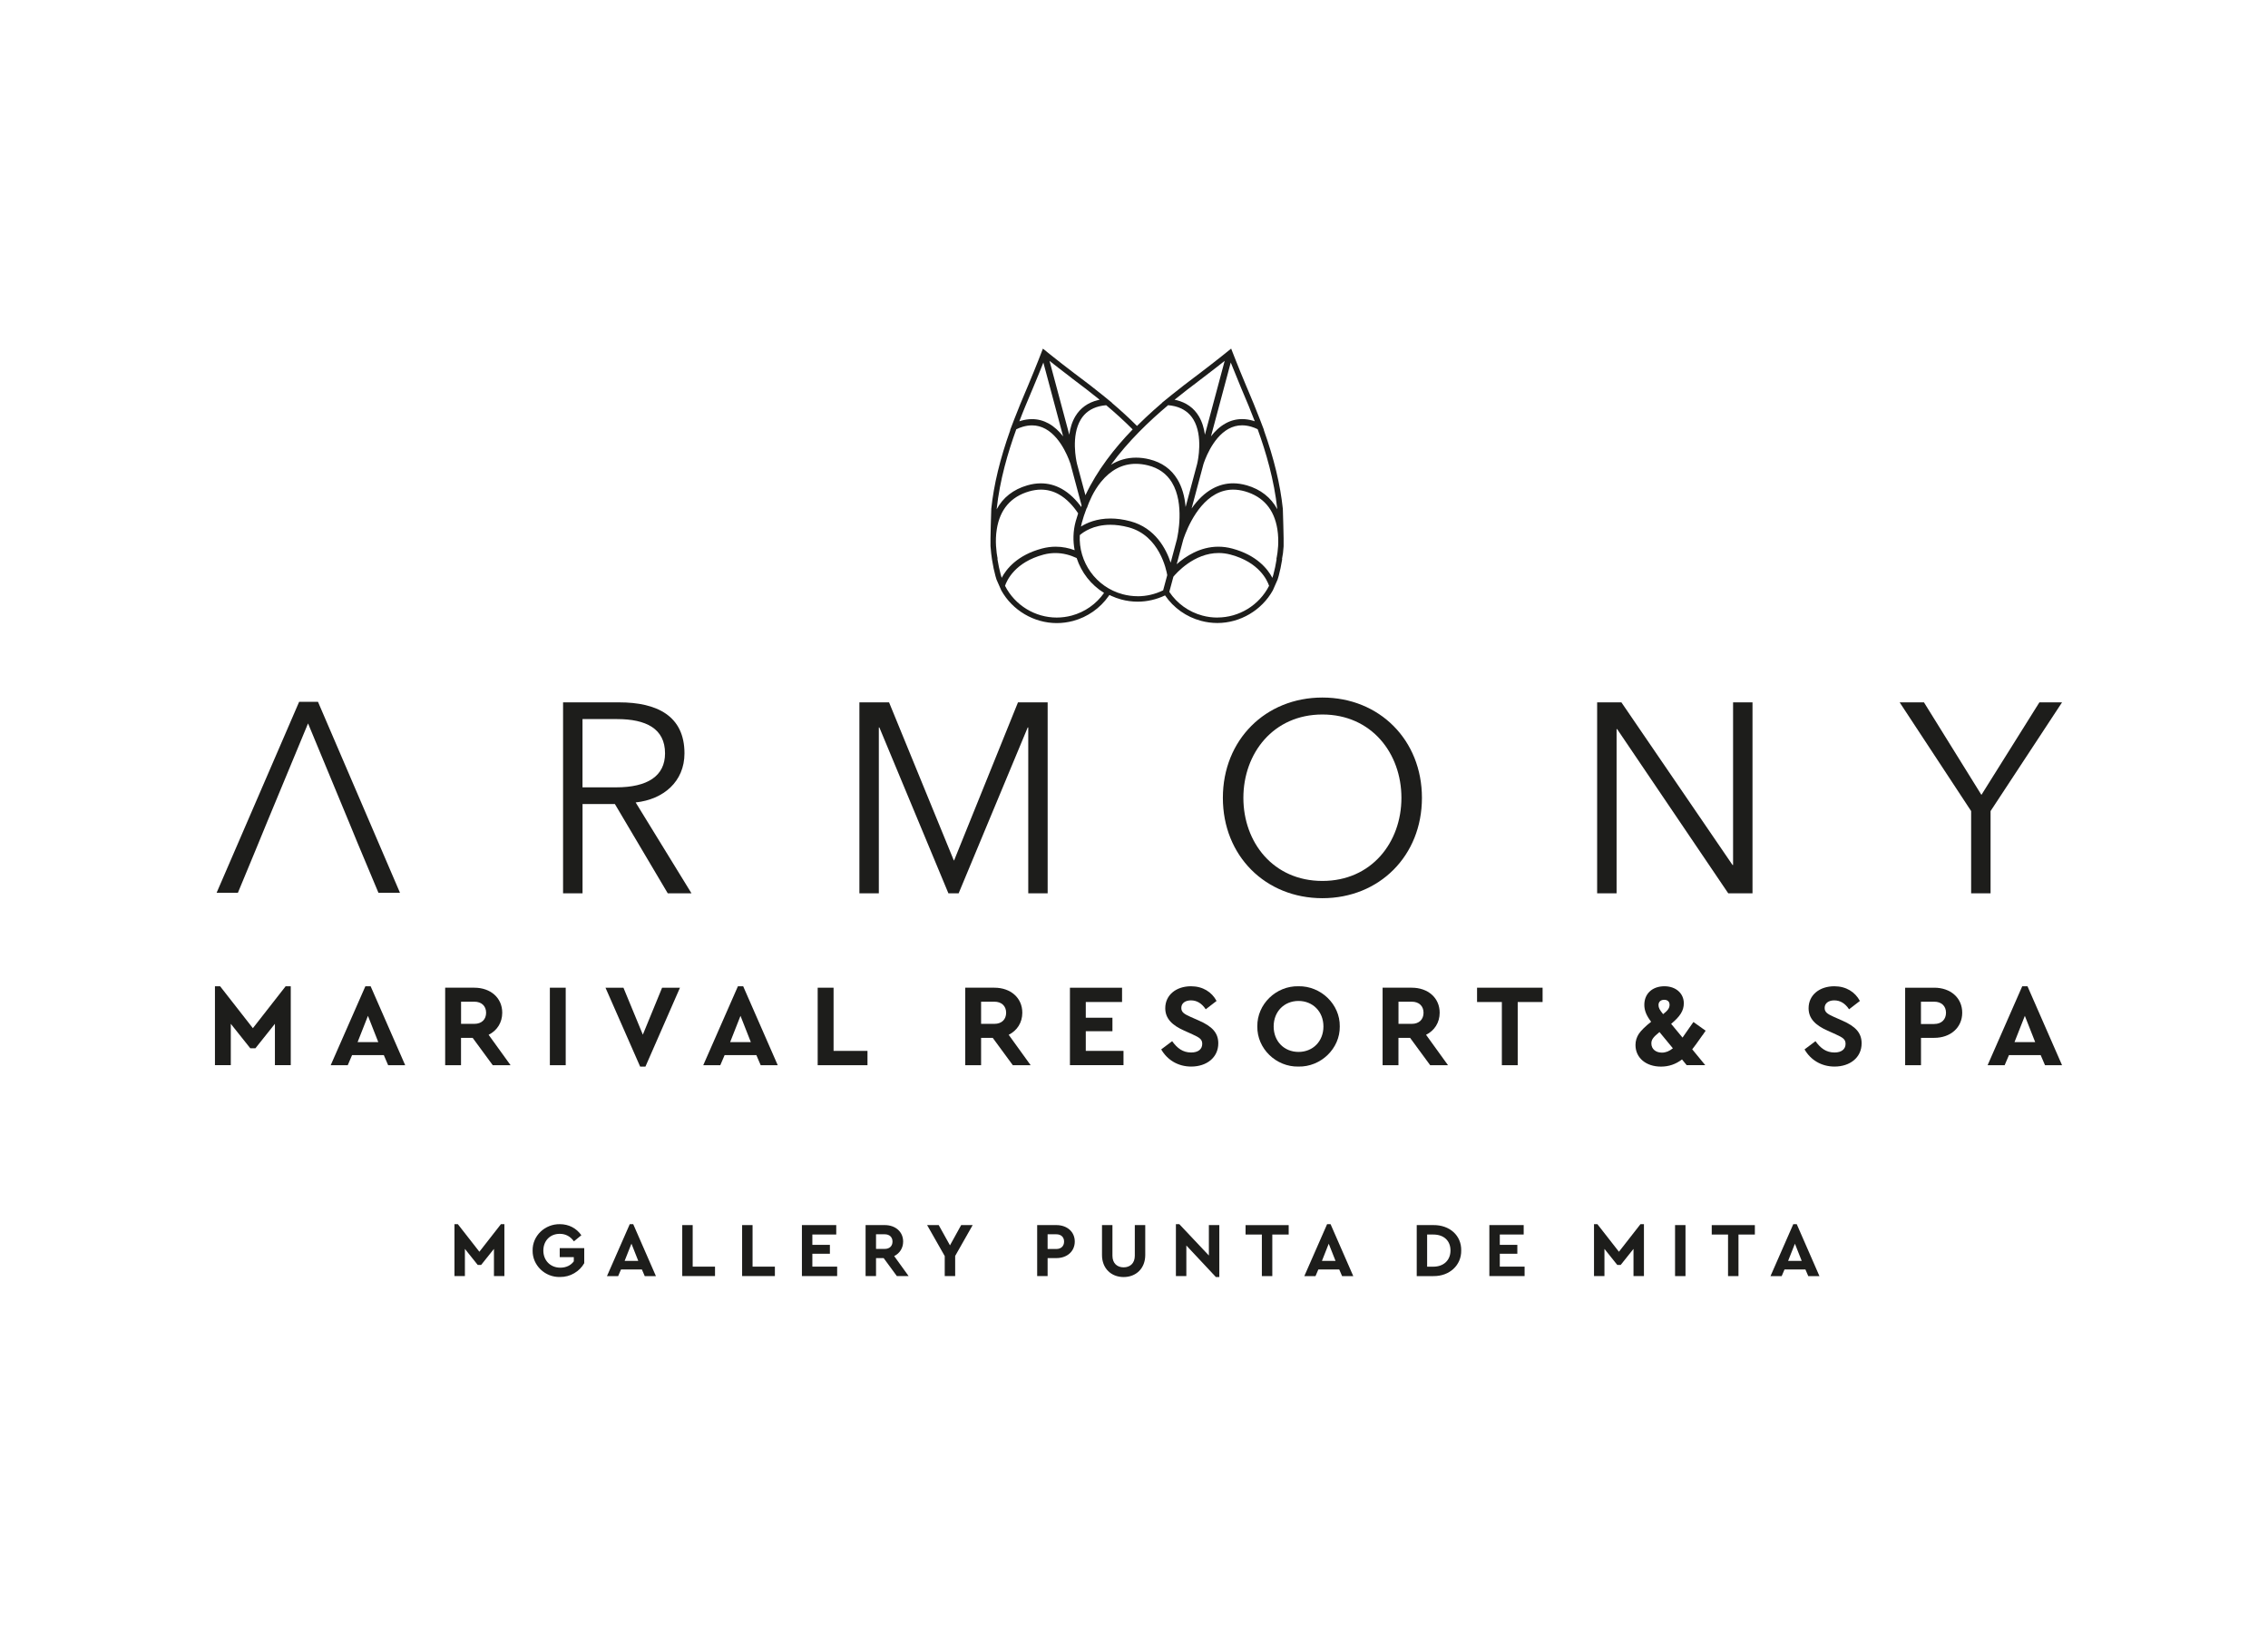 <?xml version="1.0" encoding="UTF-8"?>
<svg xmlns="http://www.w3.org/2000/svg" version="1.1" viewBox="0 0 549.61 398.29">
  <defs>
    <style>
      .cls-1 {
        fill: #1d1d1b;
      }
    </style>
  </defs>
  <!-- Generator: Adobe Illustrator 28.7.0, SVG Export Plug-In . SVG Version: 1.2.0 Build 136)  -->
  <g>
    <g id="ICON">
      <g>
        <path class="cls-1" d="M122.23,296.63v12.58h-2.53v-6.59l-3.11,3.89h-.82l-3.11-3.89v6.59h-2.53v-12.58h.82l5.22,6.68,5.22-6.68h.82Z"/>
        <path class="cls-1" d="M135.67,296.63c2.17,0,4.01.97,5.21,2.68l-1.8,1.48c-.88-1.22-2.02-1.82-3.44-1.82-2.36,0-3.97,1.7-3.97,4.06s1.67,4.14,4.12,4.14c1.42,0,2.57-.58,3.26-1.54v-1.01h-3.41v-2.19h5.94v3.65c-.56.99-1.37,1.82-2.42,2.43-1.03.62-2.19.92-3.48.92-3.63.08-6.67-2.86-6.61-6.4-.07-3.56,2.96-6.46,6.61-6.4Z"/>
        <path class="cls-1" d="M155.55,307.6h-5.06l-.69,1.61h-2.71l5.52-12.58h.84l5.5,12.58h-2.71l-.69-1.61ZM153.02,301.35l-1.65,4.17h3.3l-1.65-4.17Z"/>
        <path class="cls-1" d="M165.33,296.85h2.53v10.07h5.41v2.28h-7.94v-12.36Z"/>
        <path class="cls-1" d="M179.84,296.85h2.53v10.07h5.41v2.28h-7.94v-12.36Z"/>
        <path class="cls-1" d="M194.34,296.85h8.31v2.28h-5.79v2.51h4.25v2.15h-4.25v3.13h6.01v2.28h-8.54v-12.36Z"/>
        <path class="cls-1" d="M217.34,309.21l-3.2-4.36h-1.85v4.36h-2.53v-12.36h4.64c2.58,0,4.46,1.61,4.46,3.99,0,1.57-.82,2.85-2.17,3.52l3.5,4.85h-2.85ZM212.29,302.62h2.12c1.18,0,1.87-.71,1.87-1.78s-.73-1.76-1.87-1.76h-2.12v3.54Z"/>
        <path class="cls-1" d="M231.47,304.34v4.87h-2.53v-4.85l-4.27-7.51h2.81l2.73,4.91,2.71-4.91h2.79l-4.25,7.49Z"/>
        <path class="cls-1" d="M251.35,296.85h4.64c2.58,0,4.46,1.61,4.46,3.99s-1.87,4.01-4.46,4.01h-2.12v4.36h-2.53v-12.36ZM255.99,302.64c1.18,0,1.87-.73,1.87-1.8s-.73-1.76-1.87-1.76h-2.12v3.56h2.12Z"/>
        <path class="cls-1" d="M267.05,296.85h2.53v7.43c0,1.8,1.12,2.81,2.71,2.81s2.71-1.01,2.71-2.81v-7.43h2.53v7.25c0,3.28-2.25,5.34-5.24,5.34s-5.24-2.06-5.24-5.34v-7.25Z"/>
        <path class="cls-1" d="M295.48,296.85v12.58h-.84l-7.15-7.64v7.41h-2.53v-12.58h.82l7.17,7.6v-7.38h2.53Z"/>
        <path class="cls-1" d="M305.79,299.14h-3.95v-2.28h10.45v2.28h-3.97v10.07h-2.53v-10.07Z"/>
        <path class="cls-1" d="M324.53,307.6h-5.05l-.69,1.61h-2.71l5.52-12.58h.84l5.5,12.58h-2.71l-.69-1.61ZM322,301.35l-1.65,4.17h3.29l-1.65-4.17Z"/>
        <path class="cls-1" d="M343.32,296.85h4.04c3.91-.04,6.8,2.49,6.74,6.14.06,3.58-2.83,6.27-6.74,6.22h-4.04v-12.36ZM347.34,306.93c2.49,0,4.16-1.55,4.16-3.93s-1.63-3.86-4.16-3.86h-1.5v7.79h1.5Z"/>
        <path class="cls-1" d="M360.93,296.85h8.31v2.28h-5.79v2.51h4.25v2.15h-4.25v3.13h6.01v2.28h-8.54v-12.36Z"/>
        <path class="cls-1" d="M398.38,296.63v12.58h-2.53v-6.59l-3.11,3.89h-.82l-3.11-3.89v6.59h-2.53v-12.58h.82l5.22,6.68,5.22-6.68h.82Z"/>
        <path class="cls-1" d="M405.92,296.85h2.53v12.36h-2.53v-12.36Z"/>
        <path class="cls-1" d="M418.76,299.14h-3.95v-2.28h10.45v2.28h-3.97v10.07h-2.53v-10.07Z"/>
        <path class="cls-1" d="M437.5,307.6h-5.05l-.69,1.61h-2.71l5.52-12.58h.84l5.5,12.58h-2.71l-.69-1.61ZM434.97,301.35l-1.65,4.17h3.29l-1.65-4.17Z"/>
      </g>
      <path class="cls-1" d="M141.16,216.46h-4.71v-46.27h13.6c9.15,0,15.82,3.27,15.82,12.35,0,6.86-5.1,11.18-11.83,11.9l13.53,22.02h-5.75l-12.81-21.63h-7.84v21.63ZM141.16,190.78h8.17c7.58,0,11.83-2.74,11.83-8.24,0-6.01-4.64-8.3-11.63-8.3h-8.37v16.54Z"/>
      <polygon class="cls-1" points="231.14 208.49 231.21 208.49 246.69 170.19 253.88 170.19 253.88 216.46 249.18 216.46 249.18 176.27 249.05 176.27 232.31 216.46 229.83 216.46 213.1 176.27 212.97 176.27 212.97 216.46 208.26 216.46 208.26 170.19 215.45 170.19 231.14 208.49"/>
      <path class="cls-1" d="M320.46,217.64c-13.79,0-24.12-10.26-24.12-24.31s10.33-24.31,24.12-24.31,24.12,10.26,24.12,24.31-10.33,24.31-24.12,24.31M320.46,173.13c-11.9,0-19.15,9.41-19.15,20.2s7.25,20.13,19.15,20.13,19.15-9.34,19.15-20.13-7.25-20.2-19.15-20.2"/>
      <polygon class="cls-1" points="419.85 209.6 419.98 209.6 419.98 170.19 424.69 170.19 424.69 216.46 418.81 216.46 391.88 176.66 391.75 176.66 391.75 216.46 387.04 216.46 387.04 170.19 392.92 170.19 419.85 209.6"/>
      <polygon class="cls-1" points="482.38 216.46 477.67 216.46 477.67 196.53 460.35 170.19 466.24 170.19 480.16 192.61 494.21 170.19 499.7 170.19 482.38 196.53 482.38 216.46"/>
      <polyline class="cls-1" points="86.61 204.17 86.61 204.17 91.71 216.33 96.93 216.33 77.06 170.06 72.49 170.06 52.49 216.33 57.65 216.33 61.95 205.96 64.81 199 74.65 175.29 84.84 199.86"/>
      <path class="cls-1" d="M310.87,123.26c-.62-5.87-2.13-12.12-4.6-19.05h.04s-1-2.61-1-2.61c-1.02-2.67-2.01-5-2.73-6.71l-.56-1.32c-1.09-2.6-1.94-4.69-2.54-6.22l-.78-1.98-.35-.9-.75.6-1.66,1.33c-1.29,1.03-3.07,2.41-5.31,4.12l-1.14.86c-1.56,1.18-3.51,2.65-5.72,4.44l-2.18,1.77h.05c-5.6,4.78-10.03,9.43-13.51,14.2,0,0-4.15,6.67-4.7,7.77-.27.56-.52,1.11-.76,1.66-.24.58-.38,1-.45,1.2l-.09.1-.09.23c-.47,1.23-.88,2.47-1.2,3.67-.08.29-.15.59-.21.88l-.3,2.85c-.11,6.99,4.59,13.29,11.39,15.11,1.3.35,2.64.53,3.98.53,2.28,0,4.56-.53,6.63-1.52,2.07,3.03,5.15,5.21,8.7,6.16,1.3.35,2.64.53,3.98.53,5.54,0,10.75-3.09,13.44-7.91l1.16-2.63c.09-.29.18-.57.26-.87.32-1.21.59-2.48.8-3.79l.04-.25-.03-.13c.05-.22.14-.7.23-1.36.06-.56.11-1.1.15-1.64.07-1.26-.19-9.15-.19-9.15M302.13,117.6c-1.13-.32-2.23-.49-3.3-.49-1.76,0-3.43.44-5.01,1.31-1.87,1.03-3.56,2.64-5.06,4.8l2.83-10.58s0,0,0,0c0,0,0,0,0-.01v-.02c.19-.61,2.06-6.45,6.11-8.69,1.03-.57,2.13-.86,3.29-.86.72,0,1.45.11,2.21.33.56.16,1.09.37,1.57.61,2,5.51,4.01,12.31,4.76,19.39-1.53-2.84-4.04-4.82-7.42-5.8M300.8,94.09c.17.4.36.85.56,1.33.75,1.76,1.71,4.03,2.71,6.66-.14-.05-.28-.1-.43-.14-.9-.26-1.78-.39-2.64-.39-1.41,0-2.76.35-4.02,1.05-1.41.78-2.58,1.91-3.52,3.13l4.79-17.89c.5,1.28,1.3,3.24,2.55,6.25M290.29,92.45c.41-.31.8-.6,1.15-.87,2.59-1.97,4.26-3.28,5.34-4.14l-4.79,17.89c-.21-1.53-.65-3.09-1.48-4.48-1.2-2-3.03-3.31-5.44-3.9-.15-.04-.3-.06-.44-.09,2.19-1.78,4.15-3.26,5.68-4.41M283.03,98.18c.54.04,1.1.12,1.67.26,2.01.5,3.51,1.57,4.5,3.21,2.39,3.97,1.08,10.02.94,10.59,0,0,0,.02,0,.02,0,0,0,.01,0,.02l-2.83,10.57c-.22-2.62-.88-4.86-1.98-6.69-1.5-2.49-3.78-4.12-6.78-4.86-1.12-.28-2.21-.41-3.26-.41-2.18,0-4.21.58-6.06,1.72,4.19-5.75,9.34-10.64,13.82-14.41M262.13,126.78c.32-1.2.71-2.38,1.16-3.54.07-.08.13-.18.17-.29,0-.01.14-.47.44-1.19.23-.53.47-1.06.72-1.58.53-1.05,1.26-2.27,2.2-3.43,2.37-2.9,5.19-4.36,8.42-4.36.94,0,1.92.12,2.93.37,2.6.64,4.56,2.04,5.84,4.17,3.1,5.14,1.37,12.95,1.22,13.62,0,0,0,.02,0,.02,0,0,0,.01,0,.02l-1.54,5.75c-1.09-3.31-3.71-8.41-9.76-10.03-1.79-.48-3.39-.67-4.83-.67-3.33,0-5.7,1.04-7.15,1.95.06-.27.12-.54.19-.81M275.7,144.47c-1.22,0-2.44-.16-3.64-.48-6.52-1.75-10.74-7.83-10.39-14.32.8-.71,3.25-2.51,7.42-2.51,1.31,0,2.78.18,4.43.62,7.49,2.01,9.15,10.41,9.34,11.58l-.99,3.68c-1.94.95-4.05,1.44-6.18,1.44M295.01,149.64c-1.2,0-2.42-.15-3.63-.48-3.29-.88-6.13-2.91-8.02-5.74l.99-3.68c.66-.8,4.96-5.74,10.97-5.74.93,0,1.9.12,2.9.39,6.92,1.85,8.87,6.23,9.32,7.56-2.4,4.71-7.28,7.68-12.53,7.68M309.73,132.31c-.04.52-.09,1.05-.15,1.57-.11.84-.23,1.35-.23,1.36-.03.12-.02.23,0,.34-.19,1.23-.45,2.45-.77,3.65-.07.27-.15.53-.24.79-1.14-2.16-3.8-5.51-9.73-7.1-1.17-.31-2.29-.45-3.36-.45-4.46,0-8.01,2.38-10.1,4.25l1.54-5.76s0,0,0,0c0,0,0,0,0-.01v-.02c.22-.7,2.62-8.27,7.86-11.17,1.35-.74,2.78-1.12,4.28-1.12.93,0,1.88.14,2.87.42,4.43,1.28,7.06,4.35,7.84,9.13.24,1.49.26,2.93.19,4.11"/>
      <path class="cls-1" d="M275.43,104.96l.91-.94-.93-.93c-1.85-1.85-3.87-3.69-5.97-5.48h.05s-2.18-1.78-2.18-1.78c-2.21-1.8-4.24-3.33-5.72-4.44l-1.14-.86c-2.24-1.7-4.02-3.09-5.31-4.12l-1.66-1.33-.75-.6-.35.9-.77,1.98c-.6,1.53-1.46,3.63-2.54,6.22l-.56,1.32c-.72,1.71-1.71,4.04-2.73,6.71l-1,2.62h.04c-2.47,6.92-3.98,13.16-4.6,19.03,0,0-.26,7.85-.19,9.08.04.62.1,1.22.17,1.81.08.62.19,1.4.19,1.4l.04.24c.21,1.3.47,2.58.8,3.78.08.29.17.58.26.87l1.16,2.63c2.69,4.82,7.9,7.91,13.44,7.91,1.34,0,2.68-.18,3.98-.53,3.46-.93,6.51-3.06,8.58-6.01l.82-1.16-1.21-.74c-2.87-1.76-5.03-4.51-6.08-7.74l-.18-.55-.04-.02-.22-1.17c-.41-2.14-.34-4.27.22-6.34.1-.37.22-.77.35-1.2l1.14-3.29.8-1.7c2.43-5.17,6.19-10.41,11.19-15.58M263.03,119.98l-2.07-7.72h0s0-.01,0-.01v-.02c-.15-.62-1.45-6.61.94-10.57.99-1.64,2.49-2.71,4.5-3.21.57-.14,1.12-.22,1.67-.26,2.05,1.72,4.24,3.69,6.41,5.86-4.38,4.53-8.61,9.9-11.44,15.94M259.65,91.58c.35.27.73.55,1.15.87,1.52,1.15,3.49,2.63,5.68,4.41-.15.03-.29.06-.44.1-2.4.59-4.24,1.91-5.44,3.9-.83,1.38-1.27,2.95-1.48,4.47l-4.79-17.89c1.08.86,2.74,2.16,5.34,4.14M249.73,95.42c.2-.48.39-.92.56-1.32,1.26-3.01,2.05-4.97,2.55-6.25l4.79,17.89c-.94-1.22-2.11-2.35-3.52-3.13-1.27-.7-2.61-1.05-4.02-1.05-.86,0-1.74.13-2.64.39-.15.04-.29.09-.43.14,1-2.64,1.97-4.9,2.71-6.66M246.3,104.01c.49-.24,1.01-.45,1.57-.61.76-.22,1.5-.33,2.21-.33,1.16,0,2.26.29,3.29.86,4.06,2.24,5.94,8.14,6.11,8.7,0,0,0,.02,0,.02,0,0,0,.01,0,.02l2.83,10.57c-1.5-2.16-3.19-3.77-5.06-4.81-1.58-.87-3.25-1.31-5.01-1.31-1.07,0-2.17.16-3.3.49-3.38.98-5.89,2.95-7.42,5.8.75-7.08,2.76-13.88,4.76-19.39M241.74,135.24s-.11-.48-.21-1.24c-.07-.58-.12-1.15-.16-1.73-.07-1.17-.05-2.59.19-4.07.77-4.78,3.41-7.85,7.83-9.13.98-.28,1.94-.43,2.86-.43,1.5,0,2.94.37,4.28,1.11,1.97,1.09,3.54,2.84,4.74,4.64-.22.66-.42,1.32-.61,2-.63,2.34-.67,4.7-.24,6.93-1.38-.51-2.92-.85-4.59-.85-1.07,0-2.19.14-3.36.45-5.93,1.59-8.59,4.93-9.73,7.09-.09-.26-.17-.52-.24-.79-.32-1.2-.57-2.42-.77-3.65.02-.11.02-.22,0-.34M267.55,143.67c-1.89,2.69-4.65,4.63-7.84,5.49-1.21.32-2.43.48-3.63.48-5.25,0-10.13-2.97-12.53-7.69.45-1.33,2.41-5.71,9.32-7.56,1-.27,1.96-.38,2.88-.38,1.91,0,3.65.5,5.16,1.21,1.13,3.48,3.47,6.5,6.65,8.46"/>
      <g>
        <path class="cls-1" d="M70.46,238.98v19.12h-3.84v-10.02l-4.72,5.92h-1.25l-4.72-5.92v10.02h-3.84v-19.12h1.25l7.94,10.16,7.94-10.16h1.25Z"/>
        <path class="cls-1" d="M93,255.66h-7.68l-1.05,2.45h-4.13l8.4-19.12h1.28l8.37,19.12h-4.13l-1.05-2.45ZM89.16,246.16l-2.5,6.35h5.01l-2.5-6.35Z"/>
        <path class="cls-1" d="M119.41,258.11l-4.87-6.63h-2.82v6.63h-3.84v-18.78h7.06c3.93,0,6.77,2.45,6.77,6.06,0,2.39-1.25,4.33-3.3,5.35l5.32,7.37h-4.33ZM111.73,248.09h3.22c1.79,0,2.85-1.08,2.85-2.7s-1.11-2.67-2.85-2.67h-3.22v5.38Z"/>
        <path class="cls-1" d="M133.25,239.33h3.84v18.78h-3.84v-18.78Z"/>
        <path class="cls-1" d="M164.78,239.33l-8.37,19.12h-1.28l-8.4-19.12h4.35l4.7,11.38,4.67-11.38h4.33Z"/>
        <path class="cls-1" d="M183.28,255.66h-7.68l-1.05,2.45h-4.13l8.4-19.12h1.28l8.37,19.12h-4.13l-1.05-2.45ZM179.44,246.16l-2.5,6.35h5.01l-2.5-6.35Z"/>
        <path class="cls-1" d="M198.16,239.33h3.84v15.31h8.22v3.47h-12.07v-18.78Z"/>
        <path class="cls-1" d="M245.44,258.11l-4.87-6.63h-2.82v6.63h-3.84v-18.78h7.06c3.93,0,6.77,2.45,6.77,6.06,0,2.39-1.25,4.33-3.3,5.35l5.32,7.37h-4.33ZM237.75,248.09h3.22c1.79,0,2.85-1.08,2.85-2.7s-1.11-2.67-2.85-2.67h-3.22v5.38Z"/>
        <path class="cls-1" d="M259.27,239.33h12.64v3.47h-8.79v3.81h6.46v3.27h-6.46v4.75h9.14v3.47h-12.98v-18.78Z"/>
        <path class="cls-1" d="M284.06,252.3c1.22,1.68,2.56,2.73,4.61,2.73,1.68,0,2.67-.8,2.67-2.08,0-1.11-.6-1.51-2.39-2.33l-2.02-.91c-2.88-1.28-4.55-2.9-4.55-5.41,0-3.22,2.67-5.32,6.23-5.32,2.87,0,5.04,1.39,6.2,3.56l-2.62,2.02c-.97-1.45-2.16-2.16-3.59-2.16-1.34,0-2.33.66-2.33,1.82,0,1,.6,1.45,2.19,2.16l2.13.94c3.16,1.39,4.64,2.96,4.64,5.49,0,3.44-2.82,5.63-6.57,5.63-3.19,0-5.81-1.62-7.26-4.16l2.65-1.99Z"/>
        <path class="cls-1" d="M314.65,238.98c5.41-.11,10.1,4.35,10.02,9.73.08,5.38-4.61,9.85-10.02,9.73-5.41.11-10.05-4.35-9.96-9.73-.08-5.38,4.55-9.85,9.96-9.73ZM314.68,242.54c-3.47,0-6.03,2.56-6.03,6.18s2.56,6.17,6.03,6.17,6.03-2.56,6.03-6.17-2.59-6.18-6.03-6.18Z"/>
        <path class="cls-1" d="M346.58,258.11l-4.87-6.63h-2.82v6.63h-3.84v-18.78h7.06c3.93,0,6.77,2.45,6.77,6.06,0,2.39-1.25,4.33-3.3,5.35l5.32,7.37h-4.33ZM338.9,248.09h3.22c1.79,0,2.85-1.08,2.85-2.7s-1.11-2.67-2.85-2.67h-3.22v5.38Z"/>
        <path class="cls-1" d="M363.94,242.8h-6v-3.47h15.88v3.47h-6.03v15.31h-3.84v-15.31Z"/>
        <path class="cls-1" d="M412.58,250.82c-1.17,1.68-2.02,2.85-2.5,3.44l3.16,3.84h-4.5l-1.14-1.39c-1.51,1.17-3.22,1.74-5.09,1.74-3.64,0-6.18-2.13-6.18-5.24,0-1,.29-1.91.83-2.73.57-.83,1.56-1.79,2.96-2.9-1.14-1.48-1.65-2.73-1.65-4.1,0-2.7,1.94-4.5,4.87-4.5,2.76,0,4.7,1.71,4.7,4.13,0,1.79-.91,3.19-3.07,4.98l2.76,3.33c.6-.83,1.14-1.62,1.62-2.33.34-.46.68-.94,1.02-1.45l2.96,2.11-.74,1.08ZM402.14,250.08c-1.57,1.28-1.96,1.85-1.96,2.76,0,1.34,1.05,2.22,2.56,2.22.91,0,1.79-.34,2.65-1.05l-3.24-3.93ZM403.02,245.73l.06-.03c1.11-.88,1.51-1.45,1.51-2.22s-.48-1.22-1.31-1.22-1.37.48-1.37,1.28c0,.65.28,1.17,1.11,2.19Z"/>
        <path class="cls-1" d="M439.96,252.3c1.22,1.68,2.56,2.73,4.61,2.73,1.68,0,2.67-.8,2.67-2.08,0-1.11-.6-1.51-2.39-2.33l-2.02-.91c-2.88-1.28-4.55-2.9-4.55-5.41,0-3.22,2.67-5.32,6.23-5.32,2.87,0,5.04,1.39,6.2,3.56l-2.62,2.02c-.97-1.45-2.16-2.16-3.59-2.16-1.34,0-2.33.66-2.33,1.82,0,1,.6,1.45,2.19,2.16l2.13.94c3.16,1.39,4.64,2.96,4.64,5.49,0,3.44-2.82,5.63-6.57,5.63-3.19,0-5.81-1.62-7.26-4.16l2.65-1.99Z"/>
        <path class="cls-1" d="M461.68,239.33h7.06c3.93,0,6.77,2.45,6.77,6.06s-2.85,6.09-6.77,6.09h-3.22v6.63h-3.84v-18.78ZM468.73,248.12c1.79,0,2.85-1.11,2.85-2.73s-1.11-2.67-2.85-2.67h-3.22v5.41h3.22Z"/>
        <path class="cls-1" d="M494.52,255.66h-7.68l-1.05,2.45h-4.13l8.39-19.12h1.28l8.37,19.12h-4.13l-1.05-2.45ZM490.68,246.16l-2.5,6.35h5.01l-2.5-6.35Z"/>
      </g>
    </g>
  </g>
</svg>